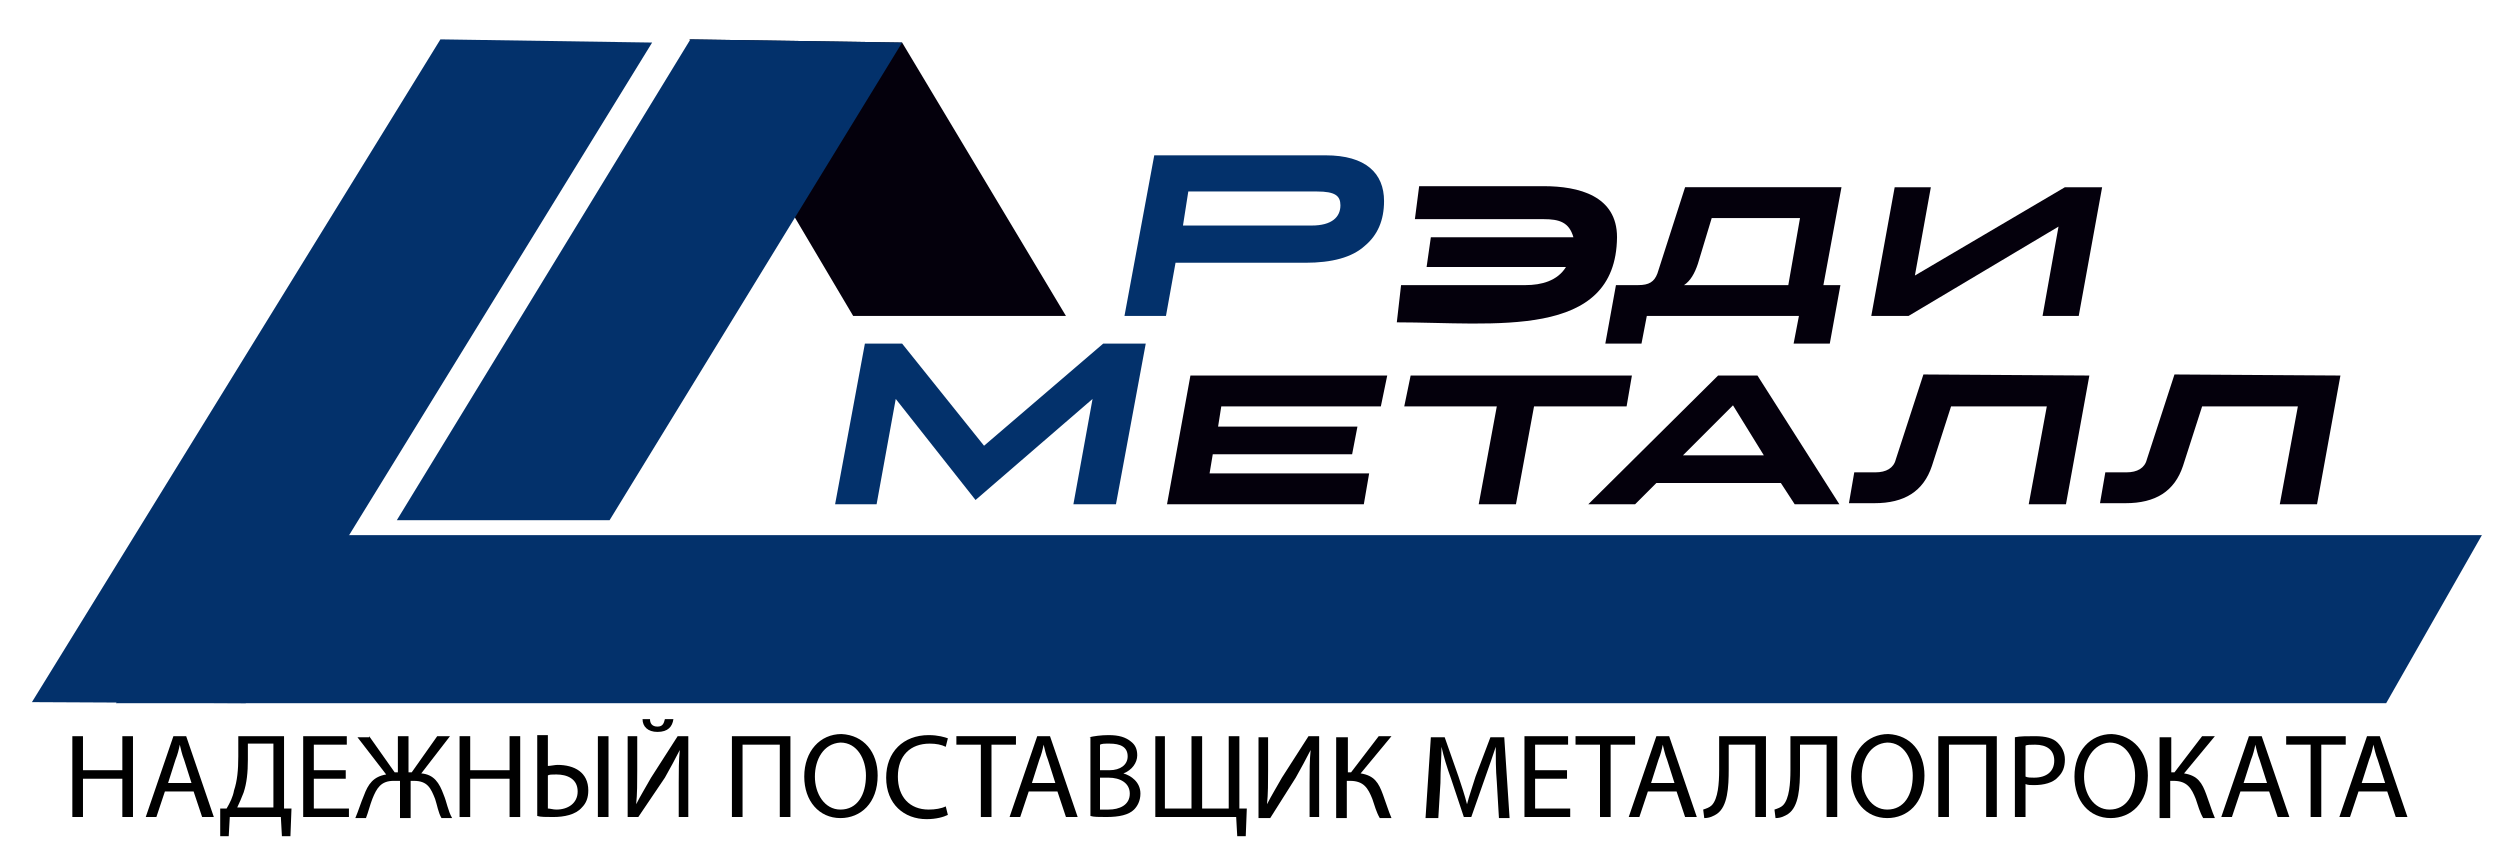 <?xml version="1.0" encoding="UTF-8"?> <!-- Generator: Adobe Illustrator 22.0.1, SVG Export Plug-In . SVG Version: 6.00 Build 0) --> <svg xmlns="http://www.w3.org/2000/svg" xmlns:xlink="http://www.w3.org/1999/xlink" id="Слой_1" x="0px" y="0px" viewBox="0 0 235 80" style="enable-background:new 0 0 235 80;" xml:space="preserve"> <style type="text/css"> .st0{fill:#03316B;} .st1{fill:#04000C;} </style> <polygon class="st0" points="23.1,66.1 3,66 41.4,3.7 61.3,4 "></polygon> <polygon class="st1" points="80.2,29.7 100.2,29.7 84.8,4 64.8,3.7 "></polygon> <polygon class="st0" points="57.3,48.9 37.3,48.9 64.9,3.7 84.8,4 "></polygon> <path class="st0" d="M105.7,29.7l2.8-15.1l16.1,0c3.8,0,5.5,1.7,5.5,4.3c0,1.8-0.6,3.2-1.8,4.2c-1.2,1.1-3.1,1.6-5.6,1.6l-12.2,0 l-0.9,5L105.7,29.7L105.7,29.7L105.7,29.7z M111.7,18l-0.5,3.2l12.1,0c1.9,0,2.7-0.8,2.7-1.9c0-0.9-0.5-1.3-2.2-1.3L111.7,18 L111.7,18z"></path> <path class="st1" d="M154.8,29.7l-0.5,2.6l-3.4,0l1-5.5h2.1c1,0,1.5-0.3,1.8-1.1l2.6-8.1h14.7l-1.7,9.2h1.6l-1,5.5h-3.4l0.5-2.6 L154.8,29.7L154.8,29.7L154.8,29.7z M160.9,20.5l-1.3,4.3c-0.3,0.9-0.7,1.6-1.3,2h9.8l1.1-6.3H160.9z"></path> <polygon class="st1" points="193.5,21.3 179.4,29.7 175.9,29.7 178.1,17.6 181.5,17.6 180,25.9 194.1,17.6 197.6,17.6 195.4,29.7 192,29.7 "></polygon> <polygon class="st0" points="103.7,32.3 107.7,32.3 104.9,47.4 100.9,47.4 102.7,37.5 91.7,47 84.2,37.5 82.4,47.4 78.5,47.4 81.3,32.3 84.8,32.3 92.5,41.9 "></polygon> <polygon class="st1" points="109.7,47.4 111.9,35.3 130.4,35.3 129.8,38.2 114.8,38.2 114.5,40.1 127.6,40.1 127.1,42.7 114,42.7 113.7,44.5 128.7,44.5 128.2,47.4 109.7,47.4 "></polygon> <polygon class="st1" points="132,38.2 132.6,35.3 153.4,35.3 152.9,38.2 144.2,38.2 142.5,47.4 139,47.4 140.7,38.2 "></polygon> <path class="st1" d="M168.7,47.4l-1.3-2h-11.7l-2,2h-4.4l12.2-12.1h3.7l7.7,12.1H168.7L168.7,47.4z M162.9,38.1l-4.7,4.7h7.6 L162.9,38.1z"></path> <path class="st1" d="M196.4,35.3l-2.2,12.1h-3.5l1.7-9.2h-9l-1.8,5.6c-0.8,2.4-2.6,3.5-5.4,3.5h-2.4l0.5-2.9l2,0 c1,0,1.7-0.4,1.9-1.2l2.6-8L196.4,35.3L196.4,35.3z"></path> <path class="st1" d="M220,35.3l-2.2,12.1h-3.5l1.7-9.2h-9l-1.8,5.6c-0.8,2.4-2.6,3.5-5.4,3.5h-2.4l0.5-2.9l2,0c1,0,1.7-0.4,1.9-1.2 l2.6-8L220,35.3L220,35.3z"></path> <polygon class="st0" points="233.3,50.3 224.3,66.1 10.9,66.1 20,50.3 "></polygon> <path class="st1" d="M133,20.6l12.1,0c1.5,0,2.4,0.3,2.8,1.7h-13.4l-0.4,2.8l13.1,0c-0.8,1.3-2.3,1.7-3.8,1.7h-11.7l-0.4,3.5 c9.1,0,20.6,1.7,20.7-8c0-3.9-3.6-4.8-6.9-4.8c-3.9,0-7.8,0-11.7,0L133,20.6z"></path> <g> <path d="M7.8,69.2v3.2h3.7v-3.2h1v7.6h-1v-3.6H7.8v3.6h-1v-7.6H7.8z"></path> <path d="M15.5,74.4l-0.8,2.4h-1l2.6-7.6h1.2l2.6,7.6H19l-0.8-2.4H15.5z M18,73.6l-0.7-2.2c-0.2-0.5-0.3-1-0.4-1.4h0 c-0.1,0.5-0.2,0.9-0.4,1.4l-0.7,2.2H18z"></path> <path d="M26.7,69.2V76l0.7,0l-0.1,2.6h-0.8l-0.1-1.8h-4.8l-0.1,1.8h-0.8L20.7,76l0.6,0c0.3-0.5,0.6-1.1,0.7-1.7 c0.3-0.9,0.4-1.9,0.4-3.2v-1.9H26.7z M23.3,71.4c0,1.2-0.1,2.2-0.4,3.1c-0.2,0.5-0.4,1-0.6,1.4h3.4v-6h-2.4V71.4z"></path> <path d="M32.5,73.2h-3V76h3.3v0.8h-4.3v-7.6h4.1V70h-3.1v2.4h3V73.2z"></path> <path d="M34.7,69.2l2.4,3.4h0.3v-3.4h1v3.4h0.3l2.4-3.4h1.2l-2.7,3.5c1.2,0.1,1.7,0.9,2.1,2c0.3,0.7,0.4,1.5,0.8,2.2h-1 c-0.3-0.5-0.4-1.2-0.6-1.8c-0.4-1-0.7-1.7-2-1.7h-0.3v3.5h-1v-3.5H37c-1.2,0-1.6,0.7-2,1.7c-0.2,0.5-0.4,1.3-0.6,1.8h-1 c0.3-0.7,0.5-1.4,0.8-2.1c0.4-1.1,0.9-1.8,2.1-2l-2.7-3.5H34.7z"></path> <path d="M44.2,69.2v3.2h3.7v-3.2h1v7.6h-1v-3.6h-3.7v3.6h-1v-7.6H44.2z"></path> <path d="M51.5,69.2V72c0.2,0,0.7-0.1,0.9-0.1c1.6,0,2.9,0.7,2.9,2.4c0,0.7-0.2,1.2-0.6,1.6c-0.6,0.7-1.7,0.9-2.7,0.9 c-0.7,0-1.2,0-1.5-0.1v-7.6H51.5z M51.5,76c0.2,0,0.5,0.1,0.8,0.1c1.1,0,2-0.6,2-1.7c0-1.2-1-1.6-2-1.6c-0.4,0-0.7,0-0.8,0.1V76z M57.2,69.2v7.6h-1v-7.6H57.2z"></path> <path d="M59.9,69.2v3.2c0,1.2,0,2.2-0.1,3.2l0,0c0.4-0.8,0.9-1.6,1.4-2.5l2.5-3.9h1v7.6h-0.9v-3.2c0-1.2,0-2.1,0.1-3.1l0,0 c-0.4,0.8-0.9,1.7-1.4,2.6L60,76.8H59v-7.6H59.9z M61.1,67.6c0,0.4,0.2,0.7,0.7,0.7c0.5,0,0.6-0.3,0.7-0.7h0.8 c-0.1,0.7-0.5,1.2-1.5,1.2c-0.9,0-1.4-0.5-1.4-1.2H61.1z"></path> <path d="M74.3,69.2v7.6h-1V70h-3.5v6.8h-1v-7.6H74.3z"></path> <path d="M82.5,72.9c0,2.6-1.6,4-3.5,4c-2,0-3.4-1.6-3.4-3.9c0-2.4,1.5-4,3.5-4C81.2,69.1,82.5,70.7,82.5,72.9z M76.6,73 c0,1.6,0.9,3.1,2.4,3.1c1.6,0,2.4-1.4,2.4-3.2c0-1.5-0.8-3.1-2.4-3.1C77.4,69.9,76.6,71.4,76.6,73z"></path> <path d="M89.1,76.6c-0.4,0.2-1.1,0.4-2,0.4c-2.1,0-3.8-1.4-3.8-3.9c0-2.4,1.6-4,4-4c0.9,0,1.5,0.2,1.8,0.3l-0.2,0.8 c-0.4-0.2-0.9-0.3-1.5-0.3c-1.8,0-3,1.1-3,3.1c0,1.9,1.1,3.1,2.9,3.1c0.6,0,1.2-0.1,1.6-0.3L89.1,76.6z"></path> <path d="M92.2,70h-2.3v-0.8h5.6V70h-2.3v6.8h-1V70z"></path> <path d="M96.7,74.4l-0.8,2.4h-1l2.6-7.6h1.2l2.6,7.6h-1.1l-0.8-2.4H96.7z M99.2,73.6l-0.7-2.2c-0.2-0.5-0.3-1-0.4-1.4h0 c-0.1,0.5-0.2,0.9-0.4,1.4l-0.7,2.2H99.2z"></path> <path d="M102.4,69.3c0.4-0.1,1.1-0.2,1.8-0.2c1,0,1.6,0.2,2.1,0.6c0.4,0.3,0.6,0.7,0.6,1.3c0,0.7-0.5,1.4-1.3,1.7v0 c0.7,0.2,1.6,0.8,1.6,1.9c0,0.7-0.3,1.2-0.6,1.5c-0.5,0.5-1.4,0.7-2.6,0.7c-0.7,0-1.2,0-1.5-0.1V69.3z M103.4,72.4h0.9 c1,0,1.7-0.5,1.7-1.3c0-0.9-0.7-1.2-1.7-1.2c-0.5,0-0.7,0-0.9,0.1V72.4z M103.4,76.1c0.2,0,0.5,0,0.8,0c1,0,2-0.4,2-1.5 c0-1-0.9-1.5-2-1.5h-0.8V76.1z"></path> <path d="M109.5,69.2V76h2.5v-6.8h1V76h2.5v-6.8h1V76l0.7,0l-0.1,2.6h-0.8l-0.1-1.8h-7.6v-7.6H109.5z"></path> <path d="M119.2,69.2v3.2c0,1.2,0,2.2-0.1,3.2l0,0c0.4-0.8,0.9-1.6,1.4-2.5l2.5-3.9h1v7.6h-0.9v-3.2c0-1.2,0-2.1,0.1-3.1l0,0 c-0.4,0.8-0.9,1.7-1.4,2.6l-2.4,3.8h-1.1v-7.6H119.2z"></path> <path d="M126.7,69.2v3.4h0.3l2.6-3.4h1.2l-2.9,3.5c1.3,0.2,1.7,0.9,2.1,2c0.3,0.8,0.5,1.5,0.8,2.2h-1.1c-0.3-0.5-0.5-1.2-0.7-1.8 c-0.4-1-0.8-1.7-2.1-1.7h-0.3v3.5h-1v-7.6H126.7z"></path> <path d="M140.7,73.5c-0.1-1.1-0.1-2.3-0.1-3.3h0c-0.3,0.9-0.6,1.8-1,2.9l-1.3,3.7h-0.7l-1.2-3.6c-0.4-1.1-0.7-2.1-0.9-3h0 c0,0.9-0.1,2.2-0.1,3.4l-0.2,3.3H134l0.5-7.6h1.3l1.3,3.7c0.3,0.9,0.6,1.8,0.8,2.6h0c0.2-0.8,0.5-1.6,0.8-2.6l1.4-3.7h1.3l0.5,7.6 h-1L140.7,73.5z"></path> <path d="M147.3,73.2h-3V76h3.3v0.8h-4.3v-7.6h4.1V70h-3.1v2.4h3V73.2z"></path> <path d="M150.4,70h-2.3v-0.8h5.6V70h-2.3v6.8h-1V70z"></path> <path d="M154.9,74.4l-0.8,2.4h-1l2.6-7.6h1.2l2.6,7.6h-1.1l-0.8-2.4H154.9z M157.4,73.6l-0.7-2.2c-0.2-0.5-0.3-1-0.4-1.4h0 c-0.1,0.5-0.2,0.9-0.4,1.4l-0.7,2.2H157.4z"></path> <path d="M166,69.2v7.6h-1V70h-2.5v2.3c0,1.7-0.1,3.5-1.1,4.2c-0.3,0.2-0.7,0.4-1.2,0.4l-0.1-0.8c0.3-0.1,0.6-0.2,0.8-0.4 c0.6-0.6,0.7-2.1,0.7-3.3v-3.2H166z"></path> <path d="M172.7,69.2v7.6h-1V70h-2.5v2.3c0,1.7-0.1,3.5-1.1,4.2c-0.3,0.2-0.7,0.4-1.2,0.4l-0.1-0.8c0.3-0.1,0.6-0.2,0.8-0.4 c0.6-0.6,0.7-2.1,0.7-3.3v-3.2H172.7z"></path> <path d="M180.9,72.9c0,2.6-1.6,4-3.5,4c-2,0-3.4-1.6-3.4-3.9c0-2.4,1.5-4,3.5-4C179.6,69.1,180.9,70.7,180.9,72.9z M175,73 c0,1.6,0.9,3.1,2.4,3.1c1.6,0,2.4-1.4,2.4-3.2c0-1.5-0.8-3.1-2.4-3.1C175.8,69.9,175,71.4,175,73z"></path> <path d="M187.7,69.2v7.6h-1V70h-3.5v6.8h-1v-7.6H187.7z"></path> <path d="M189.4,69.3c0.5-0.1,1.1-0.1,1.9-0.1c1,0,1.7,0.2,2.1,0.6c0.4,0.4,0.7,0.9,0.7,1.6c0,0.7-0.2,1.2-0.6,1.6 c-0.5,0.6-1.4,0.8-2.3,0.8c-0.3,0-0.6,0-0.8-0.1v3.1h-1V69.3z M190.4,73c0.2,0.1,0.5,0.1,0.8,0.1c1.2,0,1.9-0.6,1.9-1.6 c0-1-0.7-1.5-1.8-1.5c-0.4,0-0.8,0-0.9,0.1V73z"></path> <path d="M201.9,72.9c0,2.6-1.6,4-3.5,4c-2,0-3.4-1.6-3.4-3.9c0-2.4,1.5-4,3.5-4C200.5,69.1,201.9,70.7,201.9,72.9z M195.9,73 c0,1.6,0.9,3.1,2.4,3.1c1.6,0,2.4-1.4,2.4-3.2c0-1.5-0.8-3.1-2.4-3.1C196.8,69.9,195.9,71.4,195.9,73z"></path> <path d="M204.1,69.2v3.4h0.3l2.6-3.4h1.2l-2.9,3.5c1.3,0.2,1.7,0.9,2.1,2c0.3,0.8,0.5,1.5,0.8,2.2h-1.1c-0.3-0.5-0.5-1.2-0.7-1.8 c-0.4-1-0.8-1.7-2.1-1.7h-0.3v3.5h-1v-7.6H204.1z"></path> <path d="M210.6,74.4l-0.8,2.4h-1l2.6-7.6h1.2l2.6,7.6h-1.1l-0.8-2.4H210.6z M213.1,73.6l-0.7-2.2c-0.2-0.5-0.3-1-0.4-1.4h0 c-0.1,0.5-0.2,0.9-0.4,1.4l-0.7,2.2H213.1z"></path> <path d="M217.2,70h-2.3v-0.8h5.6V70h-2.3v6.8h-1V70z"></path> <path d="M221.7,74.4l-0.8,2.4h-1l2.6-7.6h1.2l2.6,7.6h-1.1l-0.8-2.4H221.7z M224.2,73.6l-0.7-2.2c-0.2-0.5-0.3-1-0.4-1.4h0 c-0.1,0.5-0.2,0.9-0.4,1.4l-0.7,2.2H224.2z"></path> </g> </svg> 